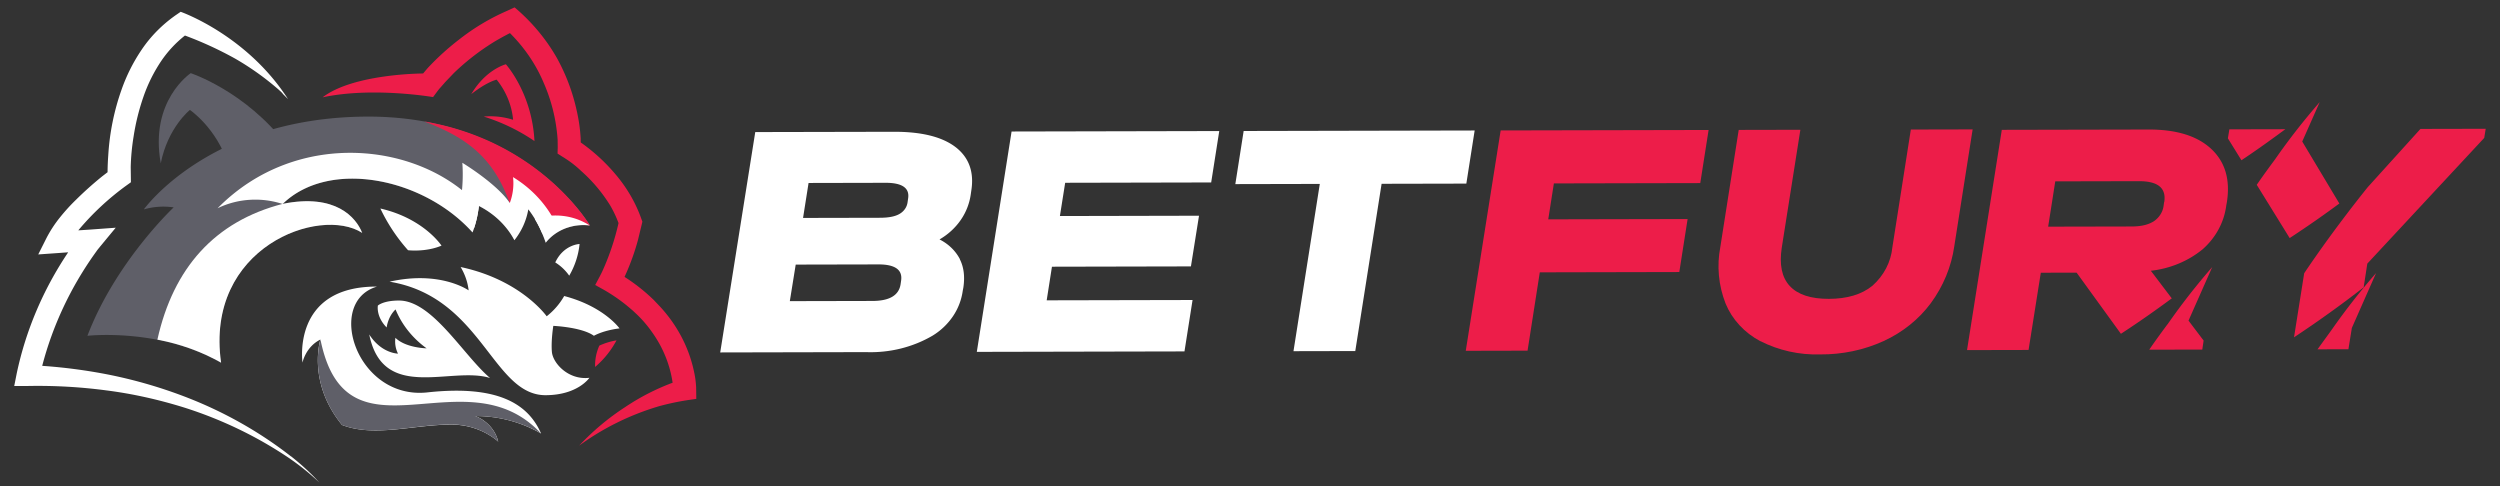 <svg width="586" height="114" fill="none" xmlns="http://www.w3.org/2000/svg"><rect width="100%" height="100%" fill="#333333" stroke="none"/><g clip-path="url(#a)"><path d="m522.563 30.318-.345 2.113 3.176 5.13c4.006-2.663 7.454-5.182 10.287-7.272l-13.118.029Zm17.072 2.874 4.107-9.257a155.912 155.912 0 0 0-10.486 13.438c-1.375 1.858-2.841 3.86-4.274 5.947l7.717 12.485c4.5-2.95 8.442-5.727 11.644-8.103l-8.708-14.539v.029Zm6.828 44.228-3.236 4.46 7.243-.016.804-4.997 5.676-12.857a155.967 155.967 0 0 0-10.487 13.41Zm20.892-47.2-12.348 13.642c-3.456 4.29-9.417 12.01-14.905 20.185l-2.383 15.019a261.106 261.106 0 0 0 16.322-11.71l.859-5.568 27.404-29.46.345-2.142-15.263.034h-.031Zm-63.722.14-34.41.074-8.151 51.625 14.423-.031 2.871-18.103 8.393-.019 10.384 14.335c4.623-3.007 8.626-5.87 11.921-8.304l-4.903-6.468c4.526-.508 8.763-2.27 12.15-5.05 3.07-2.717 5.02-6.33 5.523-10.231l.145-.8c.832-5.282-.404-9.447-3.676-12.494-3.273-3.047-8.173-4.55-14.67-4.535Zm3.642 16.975-.114.8a5.018 5.018 0 0 1-.717 2.079 5.47 5.47 0 0 1-1.565 1.636c-1.295.83-2.999 1.234-5.206 1.239l-19.583.042 1.663-10.621 19.583-.043c4.507-.01 6.456 1.613 5.97 4.868h-.031Zm.78 28.684c-1.405 1.887-2.871 3.889-4.273 5.947l12.433-.027.314-2.113-3.542-4.674 5.555-12.543a155.379 155.379 0 0 0-10.486 13.439l-.001-.029Z" fill="#ED1D49"/><path d="M224.981 60.766c.957 1.882 1.204 4.08.833 6.62l-.145.771a14.136 14.136 0 0 1-2.292 5.973 15.486 15.486 0 0 1-4.782 4.547c-4.632 2.714-10.068 4.06-15.585 3.859l-34.192.075 8.213-51.654 32.482-.07c6.497-.015 11.299 1.173 14.471 3.593 3.14 2.419 4.397 5.841 3.678 10.267l-.114.8a13.958 13.958 0 0 1-2.371 6.048c-1.265 1.827-2.955 3.374-4.95 4.529 2.096 1.051 3.765 2.675 4.785 4.642h-.031ZM189.528 42.89l-1.292 8.194 18.029-.039c2.02-.004 3.571-.293 4.62-.924.516-.303.952-.71 1.273-1.19a3.56 3.56 0 0 0 .586-1.582l.114-.8c.403-2.455-1.354-3.707-5.271-3.699l-18.059.04Zm21.687 22.93c.401-2.57-1.387-3.85-5.335-3.842l-19.365.042-1.38 8.567 19.365-.043c3.979-.008 6.2-1.298 6.601-3.925l.114-.8Zm25.901-34.994 48.677-.107-1.893 12.05-34.224.075-1.234 7.795 32.607-.072-1.896 11.879-32.576.071-1.233 7.88 34.192-.074-1.894 12.05-48.677.106 8.151-51.653Zm72.278 12.287-19.832.043 1.951-12.45 54.148-.118-1.951 12.45-19.862.043-6.17 39.204-14.485.032 6.169-39.204h.032Z" fill="#fff"/><path d="m351.757 30.574 48.74-.106-1.951 12.45-34.316.074-1.32 8.423 32.669-.071-1.95 12.42-32.701.072-2.867 18.36-14.485.032 8.181-51.654Zm60.891 49.42c-3.75-1.992-6.638-5.115-8.167-8.832-1.669-4.269-2.093-8.854-1.231-13.298l4.303-27.412 14.454-.031-4.363 27.64c-.601 3.94-.002 6.936 1.859 8.958 1.86 2.023 4.92 3.044 9.178 3.034 4.29-.01 7.696-1.016 10.218-3.076 2.674-2.376 4.329-5.557 4.669-8.973l4.332-27.64 14.485-.032-4.303 27.412c-.691 4.788-2.577 9.354-5.514 13.342-2.793 3.759-6.581 6.8-11.012 8.844-4.635 2.122-9.75 3.19-14.942 3.144-4.865.145-9.693-.93-13.967-3.11l.001.03Z" fill="#ED1D49"/><path d="M86.184 27.331c-37.02.081-52.465 21.751-52.465 21.751a16.51 16.51 0 0 1 6.988-.472S27.103 61.37 20.492 78.711c0 0 17.01-1.921 31.323 6.325-3.868-27.108 23.142-36.815 33.08-30.443-1.384-3.565-6.184-9.32-18.616-6.81 10.958-10.584 33.025-6.066 44.476 6.697.782-2 1.252-4.085 1.473-6.197 0 0 6.475 3.068 8.343 8.03.361-3.283 3.263-7.228 3.263-7.228s2.43 2.85 4.081 7.812c1.155-1.47 2.725-2.623 4.544-3.335a11.856 11.856 0 0 1 5.785-.712s-15.008-25.6-52.06-25.519Z" fill="#5F5F68"/><path d="M66.286 47.782c-15.955 4.116-25.665 15.041-29.393 31.833 5.298.988 10.326 2.803 14.93 5.39-3.837-27.079 23.172-36.814 33.079-30.414-1.415-3.593-6.215-9.32-18.616-6.81Z" fill="#fff"/><path d="M102.938 29.203c9.872 3.803 19.571 8.549 26.08 21.38l3.953 2.788c1.687-.55 3.494-.73 5.278-.525 0 0-10.459-17.732-35.311-23.614v-.029Z" fill="#636363"/><path d="M67.093 33.91C57.57 21.372 44.709 17.147 44.709 17.147s-9.707 6.415-7.028 21.138c1.662-8.396 6.83-12.517 6.83-12.517s6.273 4.21 8.997 12.825c2.723 8.557 13.616-4.683 13.616-4.683h-.031Z" fill="#5F5F68"/><path d="M130.153 61.514c1.966-4.2 5.694-4.323 5.694-4.323-.246 2.57-1.083 5.14-2.42 7.427a11.274 11.274 0 0 0-3.274-3.104Zm-38.859 4.51c21.682 3.577 24.129 26.635 36.594 26.608 7.584-.017 10.267-4.076 10.267-4.076-4.873.581-8.468-3.321-8.782-5.975-.253-2.683.322-6.195.322-6.195s6.656.271 9.512 2.32c2.624-1.404 6.008-1.726 6.008-1.726s-3.611-5.13-12.969-7.593a16.22 16.22 0 0 1-4.103 4.748s-5.987-8.522-20.17-11.545c1.017 1.71 1.663 3.564 1.875 5.476 0 0-6.59-4.724-18.523-2.043h-.03Z" fill="#fff"/><path d="M90.631 76.76c-2.552-2.592-2.057-5.133-2.057-5.133s1.228-1.173 4.927-1.181c7.833-.018 15.058 12.783 21.376 18.164-9.021-2.864-25.103 5.763-28.328-10.214 2.857 4.475 6.742 4.495 6.742 4.495a6.358 6.358 0 0 1-.608-3.71c2.425 2.393 7.307 2.468 7.307 2.468-3.284-2.376-5.8-5.531-7.27-9.118-1.811 1.688-2.089 4.229-2.089 4.229Z" fill="#fff"/><path d="M88.392 67.173c-12.231 3.566-4.78 26.584 11.765 24.807 16.513-1.806 23.659 2.689 26.673 9.647-4.617-2.691-9.966-4.116-15.41-4.105a9.267 9.267 0 0 1 3.465 2.4 8.252 8.252 0 0 1 1.898 3.582c-3.02-2.591-7.006-4.015-11.118-3.972-8.797.02-17.866 3.008-25.489.084-8.245-10.086-5.08-20.026-5.08-20.026-3.49 1.749-4.188 5.404-4.188 5.404s-2.629-17.92 17.484-17.821Z" fill="#fff"/><path d="M126.824 101.629c-17.658-19.086-45.554 8.377-51.704-22.037 0 0-3.195 9.94 5.05 20.027 7.623 2.923 16.691-.094 25.488-.113 4.134-.037 8.101 1.41 11.119 4a8.259 8.259 0 0 0-1.898-3.58 9.267 9.267 0 0 0-3.465-2.402c5.44-.012 10.774 1.404 15.409 4.077l.001.028Z" fill="#5F5F68"/><path d="M89.172 48.904a41.137 41.137 0 0 0 6.47 9.747s4.11.505 7.85-1.073c0 0-4.125-6.356-14.32-8.703v.029Z" fill="#fff"/><path d="M99.449 28.467c9.872 3.775 16.149 8.328 20.02 19.11l5.86 1.214c2.384 3.99 10.93 3.83 12.922 4.025 0 0-11.512-19.727-38.802-24.349Zm11.043-6.446c3.437-5.802 8.085-6.954 8.085-6.954s6.15 6.78 6.701 17.997a44.851 44.851 0 0 0-11.887-5.74 17.568 17.568 0 0 1 6.879.755c-.307-3.397-1.642-6.656-3.853-9.41 0 0-2.263.49-5.924 3.38l-.001-.028Zm29.002 63.989a21.097 21.097 0 0 0 5.016-6.234c-1.398.24-2.753.656-4.024 1.236a11.23 11.23 0 0 0-.992 4.998Z" fill="#ED1D49"/><path d="m120.602 1.737-1.669.774a51.337 51.337 0 0 0-11.473 6.876 59.968 59.968 0 0 0-7.219 6.58l-1.071 1.259s-16.288.007-23.551 5.589c11.686-2.509 25.893-.057 25.893-.057l1.038-1.4.398-.515.49-.544.949-1.086 2.055-2.146a55.843 55.843 0 0 1 9.447-7.299 63.776 63.776 0 0 1 3.642-2.006c3.421 3.405 6.111 7.37 7.924 11.686a39.801 39.801 0 0 1 3.252 13.294l.024 1.827-.044 1.427 1.286.825.25.142.251.17.565.37a23.89 23.89 0 0 1 3.173 2.563 36.102 36.102 0 0 1 6.852 8.148 25.97 25.97 0 0 1 1.918 4.078 58.263 58.263 0 0 1-3.648 10.968l-.363.772-.364.714-1.092 2.058 2.098 1.165c2.256 1.309 4.358 2.788 6.276 4.468.502.399.944.854 1.415 1.282a28.025 28.025 0 0 1 3.631 4.273c2.502 3.534 4.115 7.529 4.723 11.693v.028a53.467 53.467 0 0 0-11.115 5.705 57.812 57.812 0 0 0-10.792 9.043c5.565-4.085 11.894-7.212 18.685-9.232a60.183 60.183 0 0 1 6.757-1.442l2.017-.29-.036-2.74-.038-.542a21.118 21.118 0 0 0-.477-3.196c-1.183-5.565-3.907-10.77-7.907-15.11l-1.545-1.624a43.127 43.127 0 0 0-6.816-5.38 54.655 54.655 0 0 0 3.151-8.656l.884-3.655.147-.629-.225-.627c-1.342-3.806-3.409-7.368-6.107-10.52a42.762 42.762 0 0 0-7.96-7.318l-.157-.114-.011-.884a39.086 39.086 0 0 0-.925-6.535 45.553 45.553 0 0 0-4.67-12.406c-2.526-4.433-5.871-8.434-9.885-11.824h-.031Z" fill="#ED1D49"/><path d="m137.997 52.42-.318-.543.318.57v-.028Zm.064.17-.064-.17.095.17h-.031Zm.063.057-.032-.085.032.085Zm.096.2-.096-.2.096.2Zm-12.858-1.514a29.454 29.454 0 0 1 2.56 5.56c1.153-1.465 2.718-2.614 4.53-3.327a11.855 11.855 0 0 1 5.768-.72 14.645 14.645 0 0 0-6.239-2.228 14.864 14.864 0 0 0-6.619.715Zm-13.127-3.053c-13.375-14.9-42.548-18.432-61.23.533a20.1 20.1 0 0 1 7.48-1.971 20.6 20.6 0 0 1 7.739.967l.092-.057c10.96-10.557 33.026-6.038 44.446 6.725.751-2 1.252-4.085 1.473-6.197Z" fill="#fff"/><path d="M68.209 106.977c-7.29-5.691-15.475-10.333-24.271-13.762a111.084 111.084 0 0 0-18.255-5.355 125.123 125.123 0 0 0-15.788-2.106c2.432-9.357 6.595-18.248 12.307-26.287l.61-.858.643-.8 3.672-4.433-6.056.442-2.702.177.03-.057a62.822 62.822 0 0 1 11.21-10.443l1.077-.773-.03-2.37-.016-1.198c.06-2.41.289-4.814.682-7.195a52.752 52.752 0 0 1 2.303-9.281 36.181 36.181 0 0 1 4.24-8.487 26.762 26.762 0 0 1 5.488-5.863 85.047 85.047 0 0 1 11.79 5.426 64.774 64.774 0 0 1 10.073 7.17l.629.57.283.285.222.285 1.165 1.168C57.805 8.153 42.348 2.764 42.348 2.764l-1.171.802c-3.127 2.194-5.797 4.887-7.885 7.952a40.804 40.804 0 0 0-4.817 9.544A56.037 56.037 0 0 0 25.38 36.34a62.01 62.01 0 0 0-.166 3.91l.002.115-1.231.944a82.248 82.248 0 0 0-6.176 5.523 44.55 44.55 0 0 0-3.769 4.147 28.825 28.825 0 0 0-3.139 4.802L8.962 59.64l4.628-.324 2.391-.177c-5.852 8.708-9.937 18.328-12.062 28.399l-.583 2.941 3.264-.007a122.31 122.31 0 0 1 18.385 1.044c6.134.786 12.151 2.143 18.019 3.957 8.872 2.797 17.238 6.822 24.807 11.934 2.51 1.736 4.896 3.643 7.069 5.722-2.019-2.222-4.253-4.272-6.671-6.179v.028Zm52.048-65.479a13.14 13.14 0 0 1-.76 6.082c-3.075-4.56-11.127-9.424-11.127-9.424s.619 6.964-1.274 11.963l3.993 3.445c.6-1.714.949-3.484 1.175-5.283 3.599 1.832 6.503 4.638 8.311 8.03 1.7-2.142 2.818-4.629 3.262-7.256a24.28 24.28 0 0 1 3.277 5.701l3.522-1.635c-2.122-4.739-5.752-8.791-10.41-11.623h.031Z" fill="#fff"/></g><defs><clipPath id="a"><path fill="#fff" transform="matrix(.982 -.002 .012 .902 0 2)" d="M0 0h594.979v123.427H0z"/></clipPath></defs></svg>